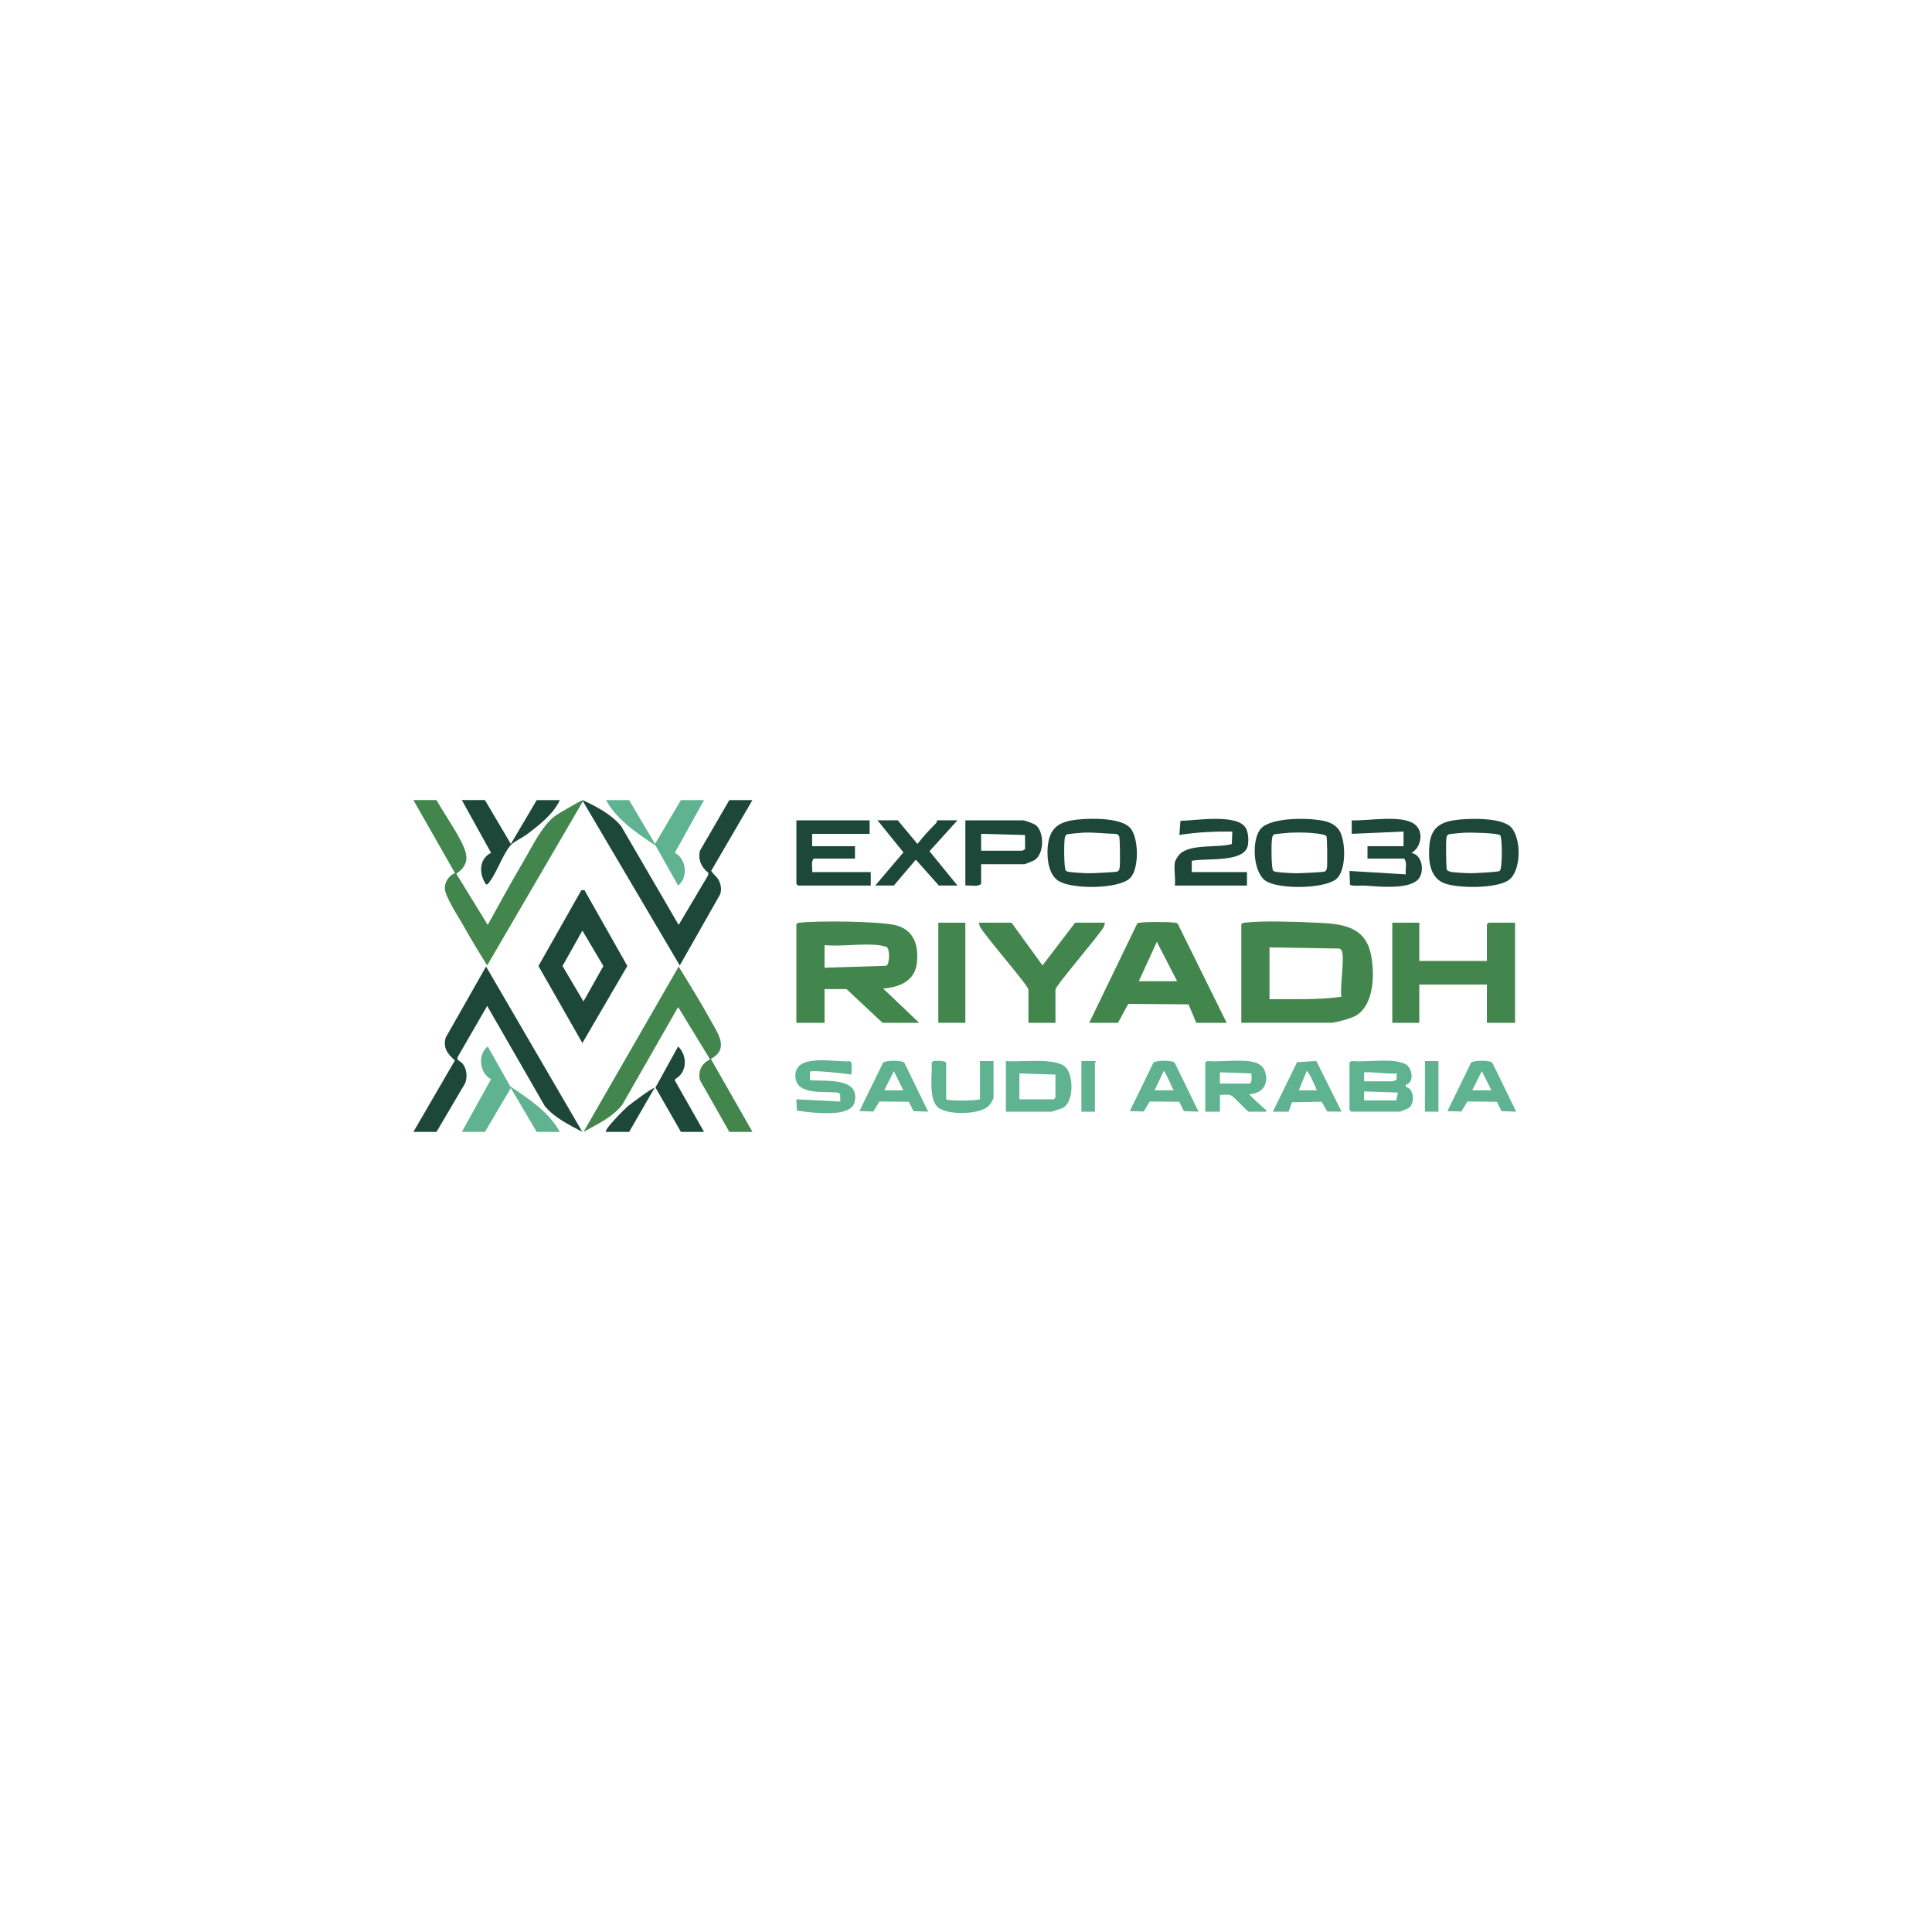 <?xml version="1.0" encoding="UTF-8"?>
<svg id="Layer_1" xmlns="http://www.w3.org/2000/svg" version="1.1" viewBox="0 0 1000 1000">
  <!-- Generator: Adobe Illustrator 29.6.0, SVG Export Plug-In . SVG Version: 2.1.1 Build 207)  -->
  <defs>
    <style>
      .st0 {
        fill: #42864e;
      }

      .st1 {
        fill: #1d4739;
      }

      .st2 {
        fill: #5fb391;
      }
    </style>
  </defs>
  <g>
    <path class="st1" d="M755.51,424.19c6.48-.61,21.88-.94,26.59,3.96,5.39,5.6,5.45,22.53-1.11,27.31-6.26,4.55-26.09,4.42-33.26,1.78-8.06-2.97-8.54-12.68-7.83-20.11.92-9.61,6.79-12.11,15.62-12.94ZM776.47,432.31c-1.18-1.18-15.68-1.46-18.25-1.33-1.31.07-7.92.64-8.43.89-.96.47-1.07,1.37-1.19,2.3-.22,1.73-.13,15.3.31,16.04.38.64,1.64,1.01,2.38,1.12,2.12.32,7.56.63,9.85.64,2.09.02,14.22-.59,15.09-1.14,1.47-.93,1.43-17.36.25-18.54Z"/>
    <path class="st1" d="M652.63,428.88c5.5-6.14,26.48-5.75,33.87-3.66,2.91.82,5.59,2.45,7.06,5.18,3.03,5.61,3.36,20.56-2.1,24.74-6.5,4.97-29.57,5.27-36.31.81-6.75-4.47-7.45-21.57-2.52-27.07ZM658.98,450.66c.42.42,1.33.58,1.94.67,2.32.32,7.44.64,9.85.66,1.96.02,14.1-.51,14.9-.89.96-.47,1.07-1.37,1.19-2.3.22-1.73.13-15.3-.31-16.04-.68-1.15-8.04-1.67-9.89-1.76-2.71-.13-6.08-.14-8.79,0-1.23.06-8.07.68-8.44.89-.42.25-.74.95-.9,1.43-.61,1.86-.57,16.33.46,17.36Z"/>
    <path class="st1" d="M608.11,446.43c.18-1.1,1.48-3.21,2.31-4.1,5.39-5.82,20.06-3.3,27.17-5.47l.26-6.44c-9.14-.11-18.37.31-27.4,1.75l.54-7.31c7.73-.1,29.24-3.81,33.77,3.62,1.44,2.36,1.6,6.41,1.12,9.09-1.68,9.21-22.15,6.41-29.02,8v5.82h28.57v6.99h-37.32c.42-3.64-.58-8.46,0-11.94Z"/>
    <path class="st1" d="M726.47,437.99v-7.57s-26.82,1.17-26.82,1.17v-6.99c8.34.42,25.92-3.1,32.62,2.08,4.84,3.74,3.41,11.89-1.71,14.81,6.02.97,7.06,10.83,2.89,14.25-5.74,4.71-20.06,3.11-27.1,2.65-1.61-.11-6.9.47-7.61-.55l-.25-7.03,29.15,1.75c-.37-2.59.91-6.14-.88-8.15h-18.95v-6.4h18.66Z"/>
  </g>
  <g>
    <path class="st0" d="M642.51,529.4v-50.95c.51-.83,1.16-.8,2.01-.9,9.27-1.09,26.44-.42,36.2,0,12.22.54,25.07,1.19,28.55,15.16,2.46,9.86,2.41,27.49-7.68,33.1-2.32,1.29-10.23,3.58-12.74,3.58h-46.35ZM657.09,490.39v26.78c12.42-.09,25.02.46,37.23-1.25-.99-4.45,2-21.25.04-24.04-.38-.54-.71-.89-1.41-.92l-35.86-.58Z"/>
    <path class="st0" d="M412.21,478.46c.51-.83,1.16-.8,2.01-.9,8.84-1.04,41.92-.79,49.89,1.47,9.16,2.61,11.37,10.53,10.48,19.22-.97,9.5-8.95,12.78-17.48,13.4l18.65,17.76h-18.95l-18.66-17.47h-11.37v17.47h-14.58v-50.95ZM455.06,489.23c-8.76-1.01-19.32.75-28.28,0v11.64l31.93-.97c1.87-.8,1.98-8.93.13-9.8-.32-.15-3.28-.81-3.79-.87Z"/>
    <polygon class="st0" points="734.63 477.58 734.63 497.38 769.62 497.38 769.62 478.46 770.49 477.58 784.19 477.58 784.19 529.4 769.62 529.4 769.62 509.61 734.63 509.61 734.63 529.4 720.64 529.4 720.64 477.58 734.63 477.58"/>
    <path class="st0" d="M634.93,529.4h-15.74l-4.02-9.55-31.17-.25-5.34,9.8h-14.87l24.77-51.24c.45-.6,1.08-.53,1.72-.61,3.64-.44,13.9-.43,17.56,0,.84.1,1.53.06,1.95.97l25.13,50.88ZM609.28,507.86l-10.49-20.38-9.34,20.38h19.82Z"/>
    <path class="st0" d="M523.57,477.58l16.03,22.11,16.91-22.11h15.45l-.57,2.05c-2.33,4.42-25.08,30.54-25.08,32.59v17.18h-13.99v-17.18c0-2.06-22.82-28.11-25.09-32.59l-.57-2.05h16.91Z"/>
    <rect class="st0" x="485.67" y="477.58" width="13.99" height="51.82"/>
  </g>
  <g>
    <path class="st1" d="M557.85,424.19c6.84-.7,22.47-1.05,27.25,4.47,4.37,5.05,4.66,21.29-.28,25.95-6.05,5.71-30.67,5.82-37.31,1.1-4.94-3.52-5.69-11.73-5.21-17.35.86-10.06,5.93-13.19,15.55-14.17ZM551.69,450.66c.42.42,1.33.58,1.94.67,2.32.32,7.44.64,9.85.66,1.96.02,14.1-.51,14.9-.89.96-.47,1.07-1.37,1.19-2.3.24-1.85.18-15.02-.32-16.04-.32-.66-1.04-1.05-1.77-1.15-5.67-.09-11.22-.91-16.92-.62-1.23.06-8.07.68-8.44.89-.42.25-.74.95-.9,1.43-.61,1.86-.57,16.33.46,17.36Z"/>
    <path class="st1" d="M450.11,424.6v6.99h-29.74v6.4h22.16v6.4h-21.28c-1.71,1.69-.57,4.74-.87,6.99h30.32v6.99h-37.61l-.87-.87v-32.9h37.9Z"/>
    <path class="st1" d="M529.69,424.6c1.05.14,5.72,1.84,6.52,2.52,4.38,3.67,4.4,15.03-.94,18.19-.53.31-4.73,2-4.99,2h-22.45v10.19c-2.02,1.78-5.57.51-8.16.87v-33.77h30.03ZM507.83,431.59v8.73h21.28c.16,0,1.36-.6,1.48-.98l-.05-7.14-22.71-.61Z"/>
    <path class="st1" d="M464.68,424.6l10.2,12.23c2.91-3.84,6.28-7.34,9.65-10.79.48-.49.49-1.45.56-1.45h10.49l-14.47,16.01,14.47,17.76h-9.62l-11.94-13.39-11.38,13.39h-9.62l14.6-17.18-13.43-16.59h10.49Z"/>
  </g>
  <g>
    <path class="st1" d="M372.44,456.45c.81,2.15,1.06,4.27.3,6.47l-20.89,36.8-50.14-85v-.56c7.19,3.44,14.59,7.22,19.77,13.41l29.79,51.17,15.19-25.6.2-1.39c-3.59-2.66-5.51-6.9-4.35-11.46l15.19-26.16h11.95l-21.35,36.64c1.34,2.05,3.36,3.17,4.32,5.68Z"/>
    <path class="st0" d="M301.72,414.16v.56l-49.56,84.98c-4.34-6.94-8.61-14-12.63-21.15-2.36-4.17-9.2-14.61-9.28-18.73-.07-3.42,2.1-6.58,5.25-7.92l-21.53-37.78h11.95c4.17,7.31,9.53,14.82,13.22,22.31,3.26,6.64,3.57,11.24-2.96,15.81l16.27,26.5c6.09-11.04,12.16-22.14,18.56-33,4.39-7.43,9.43-18.22,16.25-23.38,1.45-1.1,13.62-8.22,14.47-8.22Z"/>
    <path class="st1" d="M213.97,585.88l21.47-36.98c-3.77-3.52-6.21-6.31-4.75-11.83l20.89-36.79,49.84,85.59c-6.93-3.76-14.38-7.21-19.48-13.44l-29.78-51.78-15.37,26.64c-.41,1.7,1.53,1.9,2.51,3.09,2.35,2.86,2.67,6.74,1.52,10.19l-14.9,25.3h-11.95Z"/>
    <path class="st0" d="M377.52,585.88l-15.19-26.75c-1.22-4.35.8-8.77,4.94-10.57l-.02-.72-16.25-26.59-28.92,50.6c-5.2,6.57-12.94,10-20.06,14.02l49.26-85.58c5.61,9.23,11.5,18.6,16.72,28.13,3.71,6.79,9.5,14.46-.06,19.67l21.53,37.78h-11.95Z"/>
    <path class="st1" d="M302.53,460.76l22.18,39.23-23.27,39.89-22.73-39.88,22.2-39.24h1.62ZM302.01,518.34l10.3-18.33-10.86-18.34-10.3,18.33,10.86,18.34Z"/>
    <path class="st2" d="M289.77,585.88h-11.95l-13.41-22.71-13.41,22.71h-11.95l15.12-27.31c-5.93-2.93-7.14-12.83-1.72-16.94l11.66,20.68c9.57,6.44,19.99,13.24,25.66,23.57Z"/>
    <path class="st2" d="M325.63,414.12l13.41,22.71,13.41-22.71h11.95l-15.12,27.31c5.95,3.03,7.12,12.56,1.72,16.94l-11.66-20.68c-9.61-6.42-19.97-13.21-25.66-23.57h11.95Z"/>
    <path class="st1" d="M251,414.12l13.41,22.71,13.41-22.71h11.95c-3.43,7.33-10.59,12.87-16.97,17.69-2.24,1.7-6.4,3.61-8.1,5.3-4.06,4.03-7.53,14.56-11.4,19.47-.44.56-.87,1.31-1.71,1.21-3.76-5.35-3.78-13.22,2.58-16.37l-15.12-27.31h11.95Z"/>
    <g>
      <path class="st1" d="M364.4,585.88h-11.95l-13.18-23,11.73-21.25c4.9,4.83,4.79,13.39-1.51,16.88l-.18.76,15.09,26.6Z"/>
      <path class="st1" d="M313.67,585.88c-1.26-1.09,9.91-12.1,11.07-13.11,1.22-1.06,13.42-10.22,14-9.6l-13.11,22.71h-11.95Z"/>
    </g>
  </g>
  <g>
    <path class="st2" d="M721.51,549.2c1.76.17,5.32.96,6.68,2.06,2.98,2.42,3.78,9.09-.55,10.18v1.14c4.31.88,4.76,8.36,1.72,10.76-.67.53-4.31,2.06-4.93,2.06h-25.07l-.87-.87v-24.45l.87-.87c7.13.51,15.14-.69,22.16,0ZM706.06,559.68h14.87c.3,0,1.32-.72,1.95-.67l.09-3.41c-5.69.43-11.23-.85-16.91-.58v4.66ZM706.06,569.58h16.62l.88-4.08-17.5-.58v4.66Z"/>
    <path class="st2" d="M520.66,575.4v-26.2c7.22.75,25.67-2.04,30.9,3.2,4.14,4.14,4.32,17.68-1.21,20.92-.57.34-5.71,2.08-6.08,2.08h-23.61ZM546.31,556.19l-18.66-.58v13.39h17.78l.87-.87v-11.94Z"/>
    <path class="st2" d="M645.72,549.2c3.82.37,7.8,1.49,9.07,5.5,2.08,6.56-1.47,11.35-8.19,11.68,2.42,2.65,5.11,4.98,7.76,7.39.57.52,1.25.51.98,1.64h-9.04c-.62,0-7.54-7.75-9.05-8.43-1.65-.75-4.03-.11-5.82-.3v8.73h-7.58v-25.33l.87-.87c6.76.48,14.34-.65,20.99,0ZM631.43,560.84h15.45c1.51-1.23.74-3.48.87-5.23l-16.32-.59v5.83Z"/>
    <path class="st2" d="M440.77,556.18c-1.87-.36-21.4-2.59-21.58-1.41v4.33c8.04.72,26.57-1.67,23.05,11.66-1.01,3.84-6.44,4.97-9.9,5.24-6.37.5-13.69-.21-19.88-1.15l-.26-5.86,22.74,1.17-.08-3.71-.87-.87c-6.95-1-22.05,1.77-22.31-8.58-.31-12.14,20.82-7.01,28.14-7.72,1.78.58.67,5.33.95,6.9Z"/>
    <path class="st2" d="M480.42,575.4l-7.58-.28-2.42-4.86-15.26-.12-3.11,5.17-7.2-.2,12.22-25.06c1.28-1.3,9.87-1.42,11.05.09l12.3,25.26ZM467.6,564.34l-4.96-9.9-4.96,9.9h9.91Z"/>
    <path class="st2" d="M658.84,575.4l12.53-25.63,9.94-.62,13.09,26.24-7.48-.09-2.81-5.05-15.42.27-1.69,4.88h-8.16ZM681.58,564.34c-.26-.96-4.48-10.47-5.24-9.9l-4.09,9.9h9.33Z"/>
    <path class="st2" d="M784.77,575.4l-7.58-.28-2.42-4.86-15.26-.12-3.11,5.17-7.2-.2,12.22-25.06c1.28-1.3,9.87-1.42,11.05.09l12.3,25.26ZM771.95,564.34l-4.96-9.9-4.96,9.9h9.91Z"/>
    <path class="st2" d="M620.35,575.4l-7.58-.28-2.42-4.86-15.26-.12-3.11,5.17-7.2-.2,12.22-25.06c1.28-1.3,9.87-1.42,11.05.09l12.3,25.26ZM607.53,564.34c-.79-.82-4.49-10.47-5.24-9.9l-4.67,9.9h9.91Z"/>
    <path class="st2" d="M489.75,568.99c.58.91,15.35.86,17.49,0v-19.8h7v18.92c0,1.07-1.96,3.86-2.9,4.67-4.81,4.16-20.73,4.43-25.65.54-5.27-4.16-3.11-17.13-3.44-23.18l.46-.7c.79-.55,6.23-.67,7.03.62v18.92Z"/>
    <path class="st2" d="M559.72,549.2h7.58c.29.21-.58.75-.58.87v25.33h-7v-26.2Z"/>
    <rect class="st2" x="737.55" y="549.2" width="7" height="26.2"/>
  </g>
</svg>